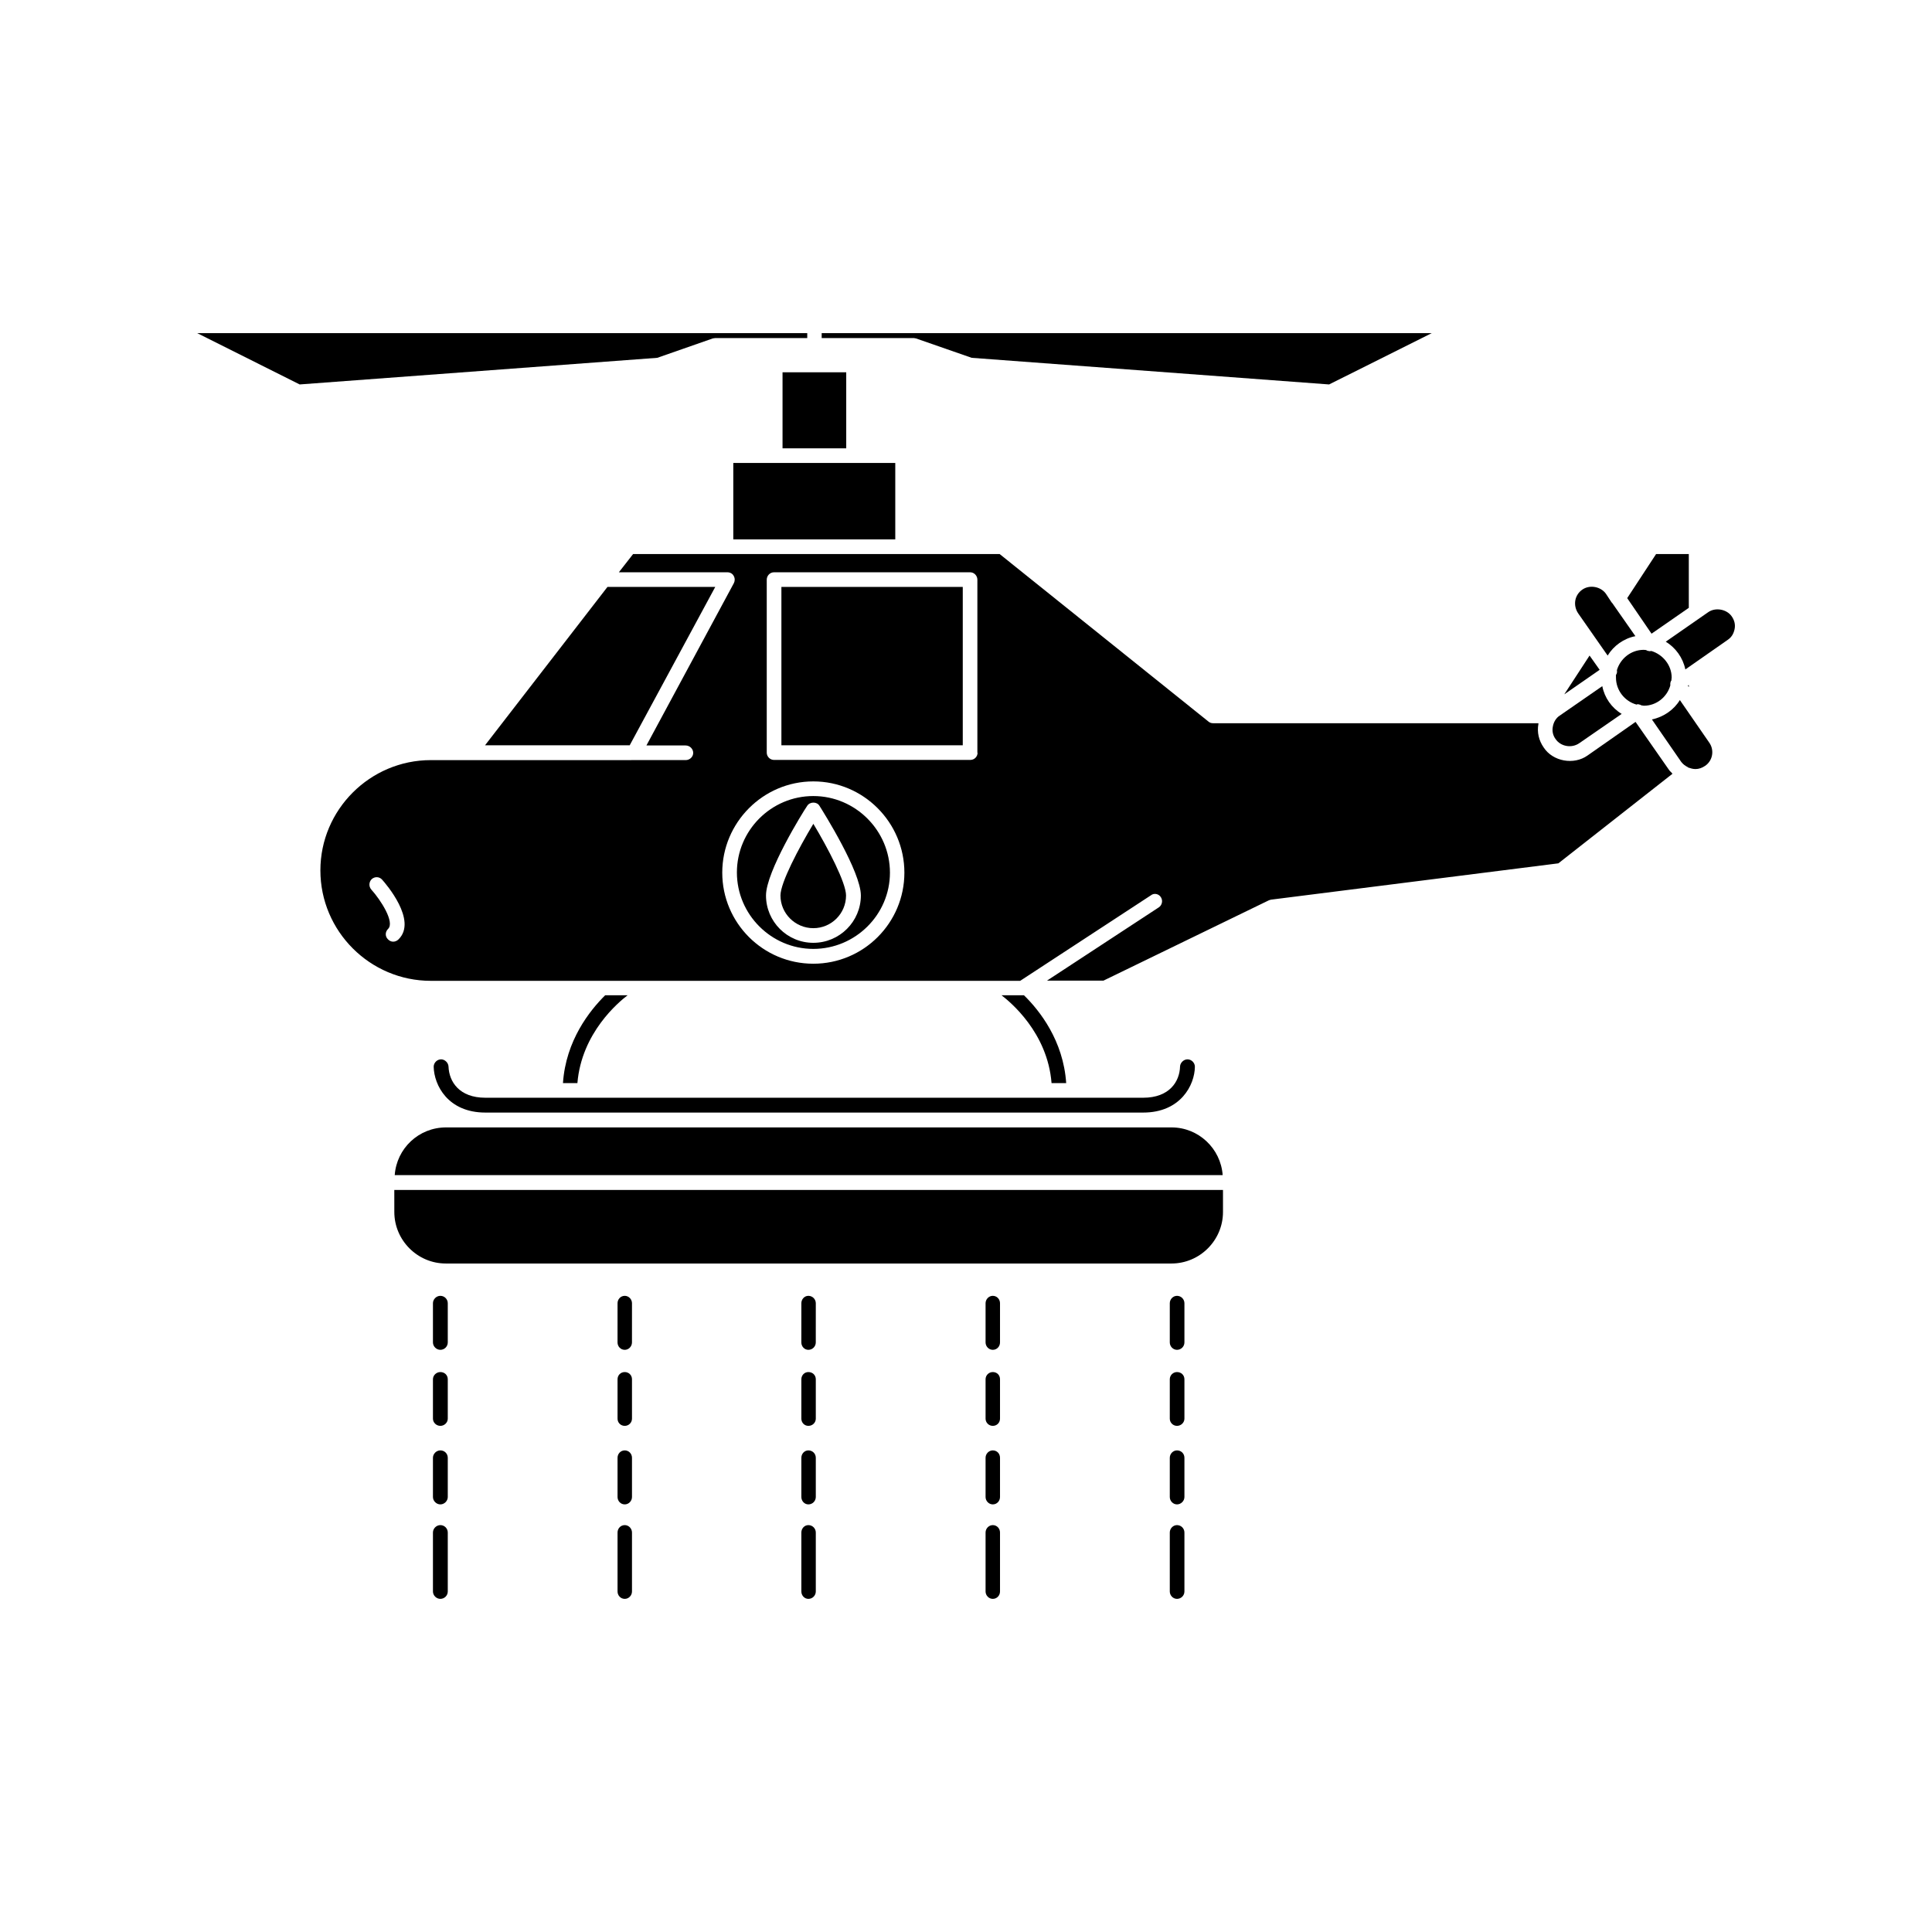 <?xml version="1.0" encoding="UTF-8"?>
<!-- Uploaded to: ICON Repo, www.iconrepo.com, Generator: ICON Repo Mixer Tools -->
<svg fill="#000000" width="800px" height="800px" version="1.1" viewBox="144 144 512 512" xmlns="http://www.w3.org/2000/svg">
 <g>
  <path d="m310.32 407.76h-5.945c-4.082 4.031-10.43 11.988-11.184 23.273h3.828c1.109-13.398 11.035-21.562 13.301-23.273z"/>
  <path d="m333.55 299.54h-28.566l-32.445 41.969h38.34z"/>
  <path d="m262.86 426.65c-0.051-1.059-1.008-1.914-1.965-1.914-1.059 0-1.965 0.906-1.965 1.965 0.102 4.887 3.777 12.141 13.703 12.141h174.32c9.926 0 13.652-7.305 13.703-12.141 0-1.059-0.906-1.965-1.965-1.965-1.008 0-1.914 0.906-1.965 1.863-0.102 4.031-2.82 8.312-9.773 8.312h-174.32c-6.953 0.004-9.625-4.281-9.773-8.262z"/>
  <path d="m248.61 455.42h219.41c-0.504-7.055-6.398-12.645-13.551-12.645h-192.26c-7.254 0-13.098 5.59-13.602 12.645z"/>
  <path d="m248.5 465.19c0 7.457 6.098 13.652 13.652 13.652h192.3c7.508 0 13.652-6.144 13.652-13.652v-5.844h-219.61z"/>
  <path d="m338.33 266.69v20.254h42.926v-20.254z"/>
  <path d="m587.01 323.57c0-3.324-2.367-6.144-5.391-7.055-0.301 0.051-0.504 0.102-0.707 0-0.301 0-0.504-0.152-0.707-0.25-0.203 0-0.402-0.051-0.605-0.051-3.375 0-6.195 2.316-7.106 5.391 0.102 0.453 0 0.957-0.25 1.258 0.004 0.355 0.004 0.504 0.004 0.707 0 3.426 2.367 6.297 5.441 7.152 0.102 0 0.203-0.102 0.301-0.102 0.051 0 0.25 0 0.301 0.051 0.25 0.051 0.504 0.102 0.656 0.25 0.25 0 0.453 0.102 0.707 0.102 3.324 0 6.144-2.316 7.004-5.391-0.051-0.504 0-0.957 0.301-1.359-0.051-0.25 0.051-0.449 0.051-0.703z"/>
  <path d="m591.55 305.08v-14.258h-8.664l-7.66 11.688 6.449 9.422z"/>
  <path d="m386.75 233.69 14.762 5.137 94.715 7.055 27.207-13.602h-161.68v1.309h24.438z"/>
  <path d="m570.04 317.73c1.613-2.621 4.281-4.535 7.356-5.141l-6.199-8.867h-0.051l-1.559-2.367c-1.363-1.914-4.285-2.469-6.25-1.105-1.008 0.703-1.66 1.711-1.863 2.871-0.199 1.156 0.051 2.367 0.758 3.426z"/>
  <path d="m332.89 233.69 0.656-0.102h24.383v-1.309h-161.67l27.156 13.602 94.766-7.055z"/>
  <path d="m562.53 340.95 11.234-7.758c-2.672-1.613-4.535-4.281-5.141-7.356l-11.281 7.809c-0.957 0.602-1.613 1.711-1.816 2.871-0.25 1.16 0 2.367 0.707 3.324 1.359 2.016 4.281 2.519 6.297 1.109z"/>
  <path d="m565.25 317.73-6.699 10.277 9.371-6.5z"/>
  <path d="m351.38 242.66h16.879v20.152h-16.879z"/>
  <path d="m589.18 329.52c-1.562 2.57-4.281 4.484-7.406 5.141l7.758 11.234c0.504 0.656 1.059 1.059 1.762 1.41 0 0.051 0.051 0.051 0.102 0.102 0.605 0.199 1.211 0.402 1.914 0.402 0.906 0 1.762-0.301 2.57-0.855 2.016-1.359 2.519-4.18 1.059-6.195z"/>
  <path d="m591.3 325.69 0.25 0.402v-0.555z"/>
  <path d="m577.44 335.31-12.746 8.918c-3.629 2.57-9.168 1.562-11.586-2.117-1.312-1.863-1.816-4.078-1.414-6.246v-0.203h-86.203c-0.504 0-0.906-0.152-1.258-0.453l-55.32-44.383h-97.133l-3.777 4.836h28.766c0.707 0 1.359 0.352 1.664 0.957 0.352 0.605 0.352 1.309 0.051 1.914l-23.176 43.023h10.379c1.109 0 2.016 0.906 2.016 1.965 0 1.059-0.906 1.914-2.016 1.914l-67.512 0.004c-16.121 0-29.27 13.148-29.27 29.223 0 16.121 13.148 29.27 29.27 29.27h156.18l34.66-22.672c0.809-0.656 2.07-0.402 2.625 0.504 0.602 0.906 0.301 2.113-0.504 2.668l-29.676 19.449h14.965l43.781-21.262c0.203-0.102 0.453-0.152 0.656-0.203l76.121-9.621 30.23-23.73c-0.203-0.352-0.605-0.605-0.855-0.957zm-327.83 57.637c-0.406 0.402-0.91 0.605-1.414 0.605-0.504 0-0.957-0.203-1.359-0.605-0.805-0.754-0.805-1.965 0-2.769 1.863-1.766-1.965-7.711-4.434-10.43-0.707-0.805-0.656-2.016 0.102-2.769 0.855-0.758 2.066-0.656 2.769 0.148 0.957 1.059 9.422 10.832 4.336 15.82zm109.93 6.449c-13.352 0-24.133-10.832-24.133-24.133s10.832-24.184 24.133-24.184 24.133 10.883 24.133 24.184-10.781 24.133-24.133 24.133zm43.527-55.922c0 1.059-0.855 1.914-1.914 1.914h-52.043c-1.059 0-1.914-0.906-1.914-1.914v-45.848c0-1.059 0.855-1.965 1.914-1.965h51.992c1.059 0 1.914 0.906 1.914 1.965v45.848z"/>
  <path d="m426.55 431.03c-0.758-11.285-7.055-19.242-11.188-23.273h-5.945c2.219 1.711 12.195 9.824 13.254 23.273z"/>
  <path d="m602.93 307.35c-1.309-1.914-4.332-2.469-6.246-1.109l-11.238 7.809c2.621 1.613 4.535 4.234 5.191 7.356l11.184-7.809c1.059-0.707 1.613-1.664 1.863-2.871 0.254-1.207-0.051-2.367-0.754-3.375z"/>
  <path d="m351.08 299.54h48.062v41.969h-48.062z"/>
  <path d="m350.83 381.31c0 4.785 3.93 8.664 8.715 8.664 4.785 0 8.664-3.879 8.664-8.664 0-3.375-4.785-12.543-8.664-18.992-3.879 6.445-8.715 15.617-8.715 18.992z"/>
  <path d="m359.54 354.96c-11.184 0-20.254 9.117-20.254 20.254 0 11.133 9.117 20.254 20.254 20.254 11.133 0 20.305-9.07 20.305-20.203 0-11.133-9.121-20.305-20.305-20.305zm0 38.895c-6.953 0-12.543-5.644-12.543-12.543 0-6.297 9.723-22.016 10.934-23.781 0.707-1.109 2.57-1.109 3.223 0 1.109 1.762 10.984 17.48 10.984 23.781-0.004 6.902-5.644 12.543-12.598 12.543z"/>
  <path d="m260.7 487.41c-1.059 0-1.965 0.906-1.965 1.965v10.379c0 1.059 0.906 1.965 1.965 1.965 1.059 0 1.965-0.859 1.965-1.965v-10.379c0-1.059-0.855-1.965-1.965-1.965z"/>
  <path d="m260.7 507.61c-1.059 0-1.965 0.855-1.965 1.914v10.43c0 1.059 0.906 1.914 1.965 1.914 1.059 0 1.965-0.855 1.965-1.914v-10.43c0-1.109-0.855-1.914-1.965-1.914z"/>
  <path d="m260.7 528.37c-1.059 0-1.965 0.906-1.965 1.965v10.379c0 1.059 0.906 1.965 1.965 1.965 1.059 0 1.965-0.906 1.965-1.965v-10.379c0-1.109-0.855-1.965-1.965-1.965z"/>
  <path d="m260.7 548.17c-1.059 0-1.965 0.906-1.965 1.965v15.617c0 1.059 0.906 1.965 1.965 1.965 1.059 0 1.965-0.855 1.965-1.965v-15.617c0-1.059-0.855-1.965-1.965-1.965z"/>
  <path d="m309.57 487.41c-1.109 0-1.914 0.906-1.914 1.965l-0.004 10.379c0 1.059 0.805 1.965 1.914 1.965 1.059 0 1.914-0.906 1.914-1.965l0.004-10.379c0-1.059-0.859-1.965-1.914-1.965z"/>
  <path d="m309.57 507.61c-1.109 0-1.914 0.855-1.914 1.914v10.43c0 1.059 0.805 1.914 1.914 1.914 1.059 0 1.914-0.855 1.914-1.914v-10.43c0-1.109-0.859-1.914-1.914-1.914z"/>
  <path d="m309.57 528.37c-1.109 0-1.914 0.906-1.914 1.965v10.379c0 1.059 0.805 1.965 1.914 1.965 1.059 0 1.914-0.906 1.914-1.965v-10.379c0-1.109-0.859-1.965-1.914-1.965z"/>
  <path d="m309.57 548.17c-1.109 0-1.914 0.906-1.914 1.965v15.617c0 1.059 0.805 1.965 1.914 1.965 1.059 0 1.914-0.906 1.914-1.965v-15.617c0-1.059-0.859-1.965-1.914-1.965z"/>
  <path d="m358.23 487.41c-1.059 0-1.863 0.906-1.863 1.965l-0.004 10.379c0 1.059 0.805 1.965 1.863 1.965 1.109 0 1.965-0.906 1.965-1.965l0.004-10.379c0-1.059-0.859-1.965-1.965-1.965z"/>
  <path d="m358.23 507.61c-1.059 0-1.863 0.855-1.863 1.914v10.43c0 1.059 0.805 1.914 1.863 1.914 1.109 0 1.965-0.855 1.965-1.914v-10.43c0-1.109-0.859-1.914-1.965-1.914z"/>
  <path d="m358.23 528.37c-1.059 0-1.863 0.906-1.863 1.965v10.379c0 1.059 0.805 1.965 1.863 1.965 1.109 0 1.965-0.906 1.965-1.965v-10.379c0-1.109-0.859-1.965-1.965-1.965z"/>
  <path d="m358.23 548.17c-1.059 0-1.863 0.906-1.863 1.965v15.617c0 1.059 0.805 1.965 1.863 1.965 1.109 0 1.965-0.906 1.965-1.965v-15.617c0-1.059-0.859-1.965-1.965-1.965z"/>
  <path d="m407.1 487.41c-1.059 0-1.914 0.906-1.914 1.965v10.379c0 1.059 0.855 1.965 1.914 1.965 1.109 0 1.914-0.906 1.914-1.965v-10.379c0-1.059-0.805-1.965-1.914-1.965z"/>
  <path d="m407.1 507.61c-1.059 0-1.914 0.855-1.914 1.914v10.43c0 1.059 0.855 1.914 1.914 1.914 1.109 0 1.914-0.855 1.914-1.914v-10.43c0-1.109-0.805-1.914-1.914-1.914z"/>
  <path d="m407.1 528.37c-1.059 0-1.914 0.906-1.914 1.965v10.379c0 1.059 0.855 1.965 1.914 1.965 1.109 0 1.914-0.906 1.914-1.965v-10.379c0-1.109-0.805-1.965-1.914-1.965z"/>
  <path d="m407.1 548.17c-1.059 0-1.914 0.906-1.914 1.965v15.617c0 1.059 0.855 1.965 1.914 1.965 1.109 0 1.914-0.906 1.914-1.965v-15.617c0-1.059-0.805-1.965-1.914-1.965z"/>
  <path d="m455.92 487.41c-1.059 0-1.914 0.906-1.914 1.965v10.379c0 1.059 0.855 1.965 1.914 1.965s1.965-0.859 1.965-1.965v-10.379c0-1.059-0.855-1.965-1.965-1.965z"/>
  <path d="m455.92 507.61c-1.059 0-1.914 0.855-1.914 1.914v10.43c0 1.059 0.855 1.914 1.914 1.914s1.965-0.855 1.965-1.914v-10.43c0-1.109-0.855-1.914-1.965-1.914z"/>
  <path d="m455.92 528.37c-1.059 0-1.914 0.906-1.914 1.965v10.379c0 1.059 0.855 1.965 1.914 1.965s1.965-0.906 1.965-1.965v-10.379c0-1.109-0.855-1.965-1.965-1.965z"/>
  <path d="m455.92 548.17c-1.059 0-1.914 0.906-1.914 1.965v15.617c0 1.059 0.855 1.965 1.914 1.965s1.965-0.855 1.965-1.965v-15.617c0-1.059-0.855-1.965-1.965-1.965z"/>
 </g>
</svg>